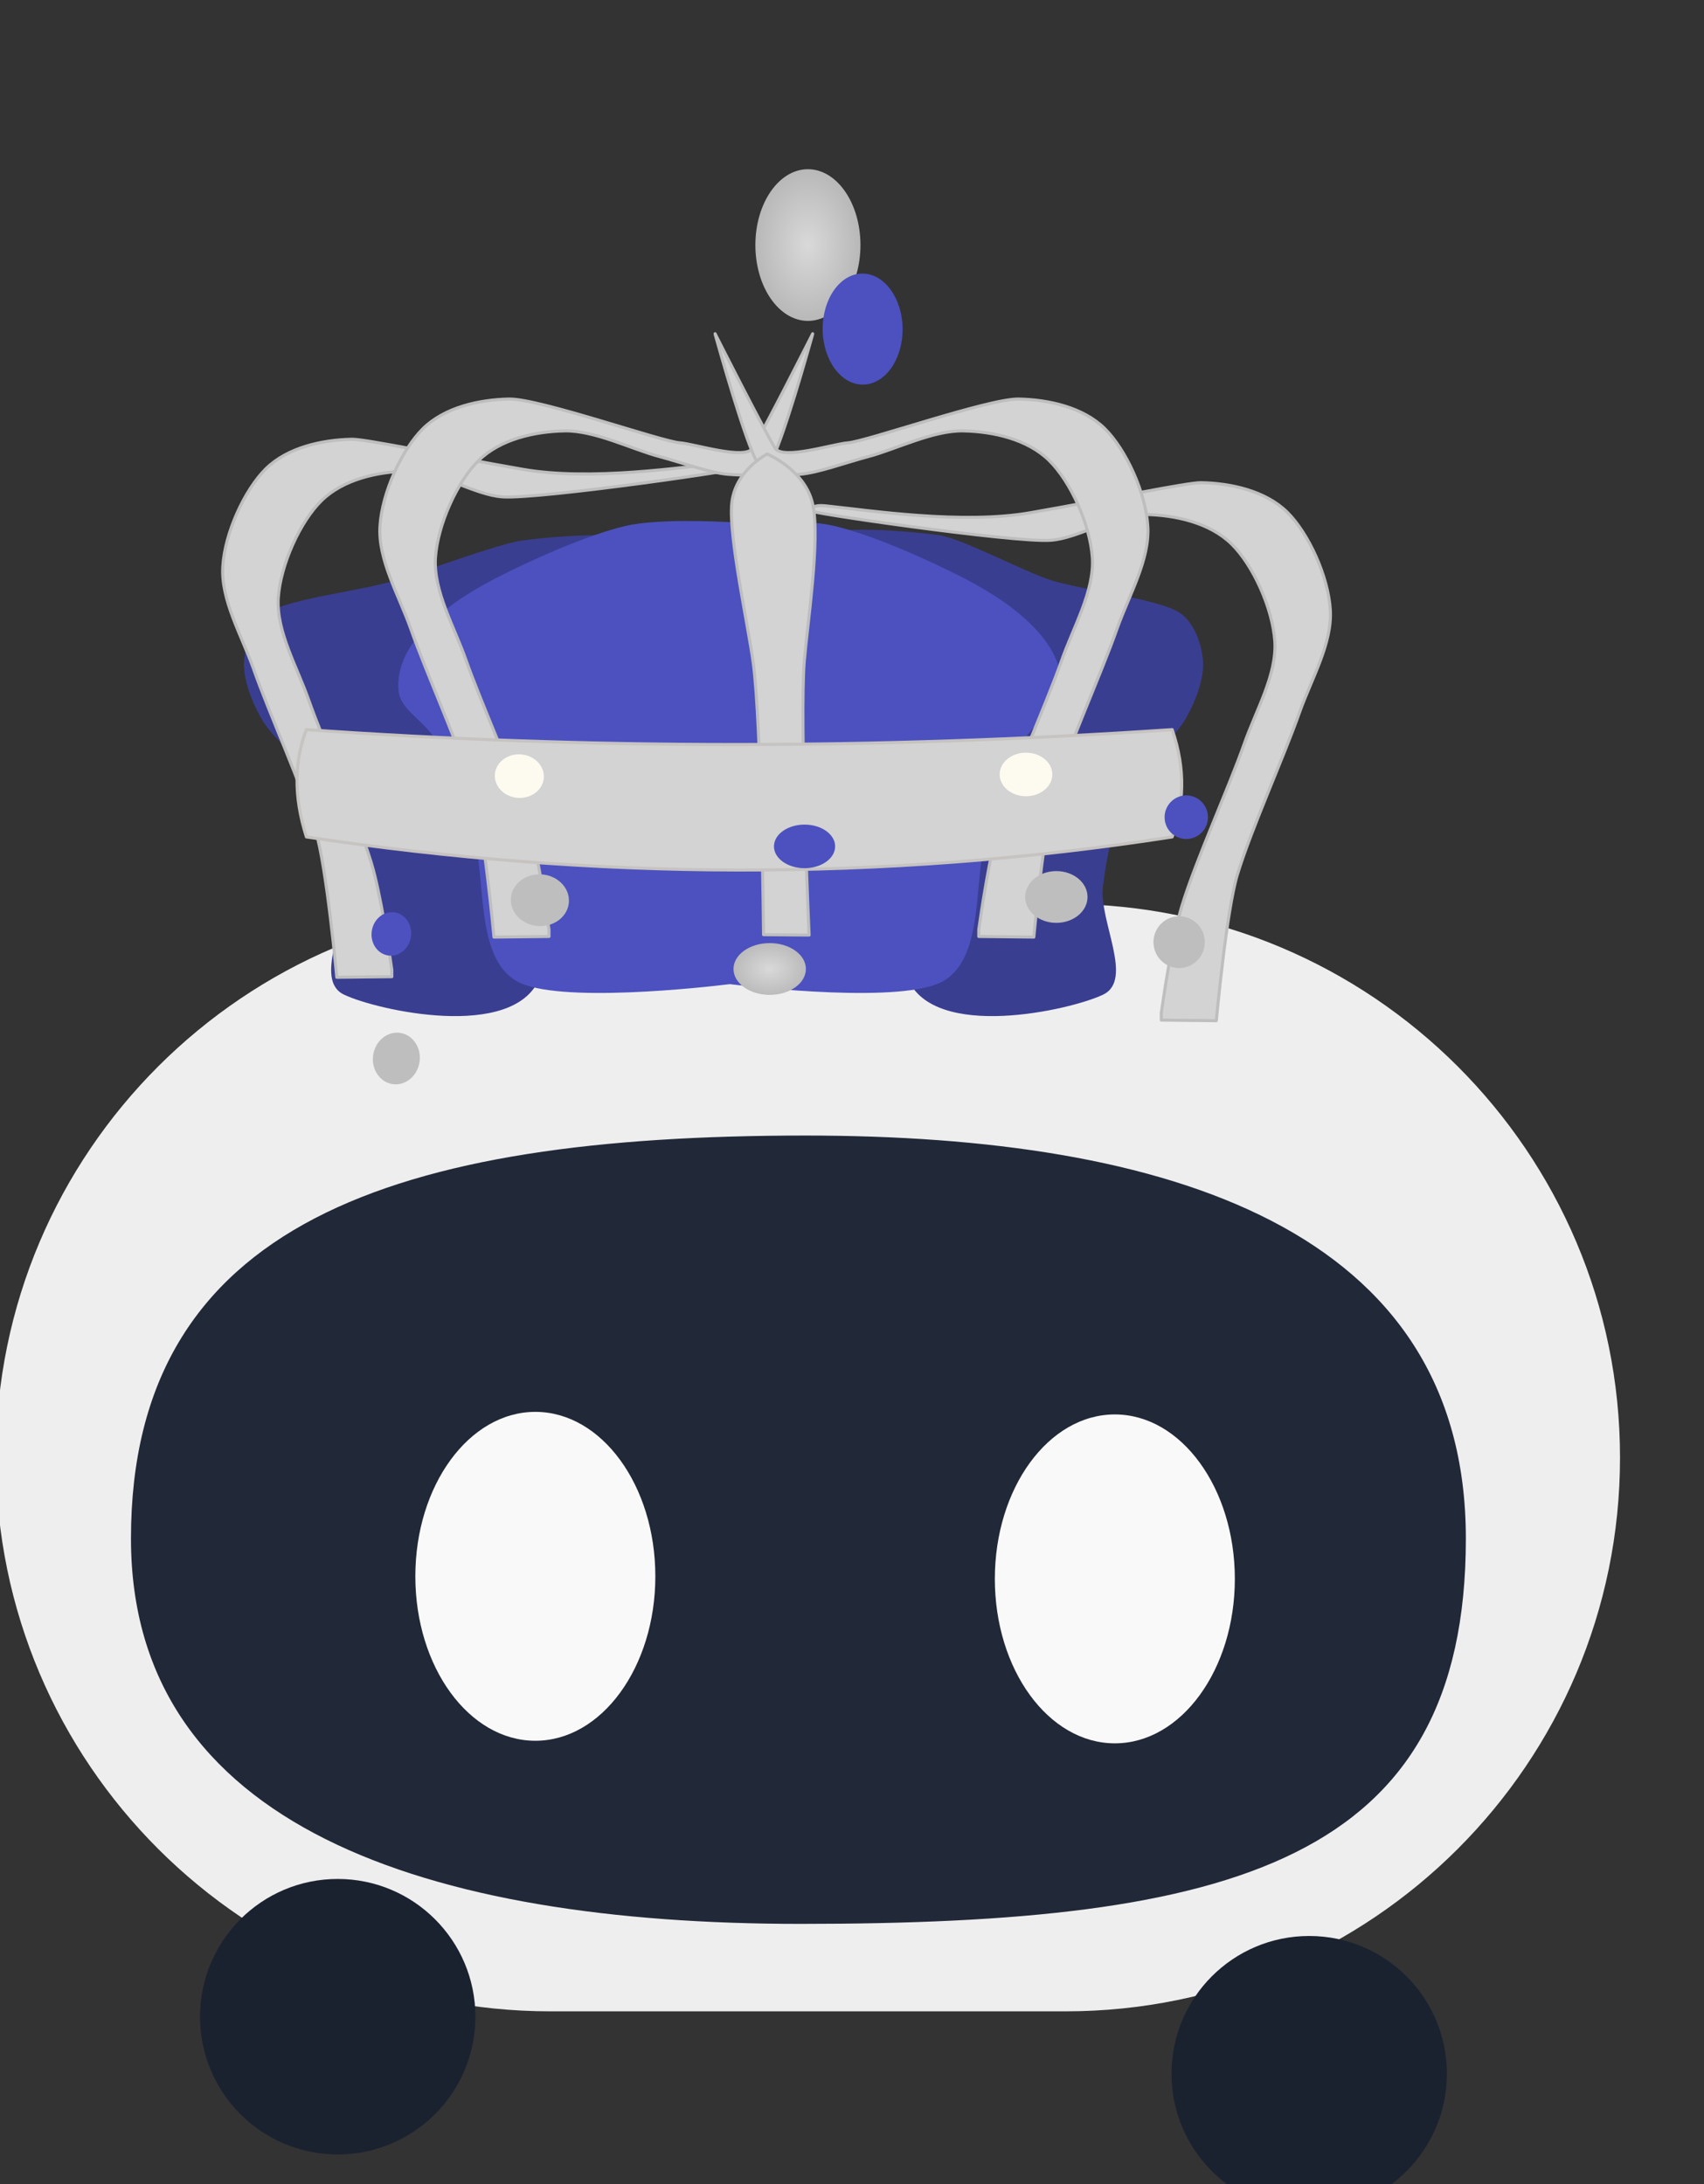 <?xml version="1.0" encoding="UTF-8" standalone="no"?>
<!DOCTYPE svg PUBLIC "-//W3C//DTD SVG 1.1//EN" "http://www.w3.org/Graphics/SVG/1.1/DTD/svg11.dtd">
<svg width="100%" height="100%" viewBox="0 0 78 100" version="1.1" xmlns="http://www.w3.org/2000/svg" xmlns:xlink="http://www.w3.org/1999/xlink" xml:space="preserve" xmlns:serif="http://www.serif.com/" style="fill-rule:evenodd;clip-rule:evenodd;stroke-linecap:round;stroke-linejoin:round;stroke-miterlimit:1.5;">
    <rect x="0" y="0" width="78" height="100" fill="#333333" stroke="none"/>
    <g transform="matrix(1,0,0,1,-2388,-3030)">
        <g id="Plan-de-travail24" serif:id="Plan de travail24" transform="matrix(1.026,0,0,1.316,2351.05,220.789)">
            <rect x="36" y="2135" width="76" height="76" style="fill:none;"/>
            <g transform="matrix(1.464,0,0,0.473,-2194.74,1706.54)">
                <g transform="matrix(0.073,0,0,0.181,1501.86,556.394)">
                    <path d="M976,2519C976,2394.82 872.301,2294 744.573,2294L529.427,2294C401.699,2294 298,2394.82 298,2519C298,2643.18 401.699,2744 529.427,2744L744.573,2744C872.301,2744 976,2643.18 976,2519Z" style="fill:rgb(238,238,238);"/>
                </g>
                <g transform="matrix(0.06,0,0,0.118,1509.85,721.042)">
                    <path d="M976,2519C976,2325.8 824.493,2267.77 640.604,2267.77C432.705,2267.77 298,2321.66 298,2519C298,2698.4 448.268,2759.18 638.094,2759.18C857.658,2759.18 976,2720.48 976,2519Z" style="fill:rgb(33,40,55);"/>
                </g>
                <g transform="matrix(0.069,0,0,0.189,1503.69,536.464)">
                    <ellipse cx="527" cy="2564" rx="53" ry="64" style="fill:rgb(249,249,249);"/>
                </g>
                <g transform="matrix(0.069,0,0,0.189,1521.35,536.653)">
                    <ellipse cx="527" cy="2564" rx="53" ry="64" style="fill:rgb(249,249,249);"/>
                </g>
            </g>
            <g transform="matrix(0.09,0,0,0.097,-411.562,2038.78)">
                <g>
                    <g transform="matrix(0.868,0,0,0.631,-41360.6,-20499.7)">
                        <ellipse cx="53841.2" cy="34193.4" rx="30.008" ry="43.112" style="fill:url(#_Radial1);"/>
                    </g>
                    <g transform="matrix(0.815,-0,0,1.639,-41269.4,-48995.9)">
                        <g transform="matrix(0.927,0,0,0.966,4147.27,1058.62)">
                            <g transform="matrix(1.227,0,0,0.444,-11801.5,14621.8)">
                                <path d="M56039.8,36211.5C56023,36204 56042.1,36173.6 56039.8,36156.2C56037.6,36139.4 56033.5,36121.4 56026.1,36107.1C56018.8,36093 56002.1,36081.6 55995.5,36070.6C55990.2,36061.7 55985.5,36050 55986.3,36040.9C55987.1,36031.8 55991.6,36020.1 56000.2,36015.8C56013.7,36009 56049.6,36005.3 56067.6,36000C56081.5,35995.8 56122.1,35981.6 56134,35979.9C56144.3,35978.4 56199.9,35972.8 56201.6,35983.1C56207.7,36019.7 56160.7,36166.3 56144.2,36203.3C56130,36235.1 56057.2,36219.4 56039.8,36211.5Z" style="fill:rgb(58,62,145);"/>
                            </g>
                            <g transform="matrix(-1.227,0,0,0.444,126218,14621.8)">
                                <path d="M56039.8,36211.5C56023,36204 56042.1,36173.6 56039.8,36156.2C56037.6,36139.4 56033.5,36121.4 56026.1,36107.1C56018.8,36093 56002.1,36081.6 55995.5,36070.6C55990.2,36061.7 55985.5,36050 55986.3,36040.9C55987.1,36031.8 55991.6,36020.1 56000.2,36015.8C56013.7,36009 56049.6,36005.3 56067.6,36000C56081.5,35995.8 56115.1,35978.8 56127,35977.1C56137.3,35975.6 56192.9,35970 56194.6,35980.3C56200.7,36016.8 56160.7,36166.3 56144.2,36203.3C56130,36235.1 56057.2,36219.4 56039.8,36211.5Z" style="fill:rgb(58,62,145);"/>
                            </g>
                            <g transform="matrix(1.227,0,0,0.444,-11801.5,14621.8)">
                                <path d="M56246,35970.4C56255.1,35969.9 56285.7,35968.7 56301.8,35972.3C56323.2,35977.1 56354.1,35990.5 56372.3,35999.5C56386.3,36006.5 56400.4,36015.2 56410.8,36026.3C56421.2,36037.4 56424.1,36047.9 56423.2,36056.6C56422.3,36065.3 56412,36070.4 56405.4,36078.7C56396.8,36089.4 56389.8,36112.5 56383.5,36129.9C56375.9,36150.9 56382.9,36192.2 56360,36204.6C56338.8,36216.2 56259.5,36207.7 56246,36206.1C56232.5,36207.7 56153.3,36216.2 56132.1,36204.6C56109.2,36192.2 56116.2,36150.9 56108.6,36129.9C56102.3,36112.5 56095.3,36089.4 56086.7,36078.7C56080.1,36070.4 56069.8,36065.3 56068.9,36056.6C56068,36047.9 56070.9,36037.4 56081.3,36026.3C56091.7,36015.2 56105.8,36006.5 56119.8,35999.5C56138,35990.5 56168.9,35977.1 56190.3,35972.3C56206.4,35968.7 56237,35969.9 56246,35970.4Z" style="fill:rgb(76,81,191);"/>
                            </g>
                        </g>
                        <g transform="matrix(-1.227,-0,-0,0.444,126300,14640.1)">
                            <path d="M56290.1,35965C56297.1,35965.4 56189.2,35981 56171,35979.7C56157,35978.8 56138.8,35966.7 56123.8,35967C56108.9,35967.3 56092,35971.1 56081.3,35981.5C56070.6,35991.9 56060.9,36013.2 56059.8,36029.6C56058.8,36046.1 56069.2,36063.6 56075,36080.1C56082.7,36101.8 56099,36137.5 56105.9,36160C56110.6,36175.3 56115,36205 56116.1,36212.8L56116.1,36216.2L56088.8,36216.5C56088.8,36216.5 56083.8,36162 56078.3,36144.3C56071.4,36121.8 56055.2,36086.2 56047.5,36064.4C56041.6,36047.9 56031.2,36030.4 56032.3,36013.9C56033.3,35997.5 56043.1,35976.2 56053.7,35965.8C56064.4,35955.4 56081.3,35951.6 56096.3,35951.3C56103.3,35951.2 56143.3,35959.6 56180.9,35966.1C56214.6,35972 56260.6,35965 56281.8,35962.8C56290.4,35961.8 56288.7,35964.9 56290.1,35965Z" style="fill:rgb(210,211,210);stroke:rgb(190,190,190);stroke-width:1.5px;"/>
                        </g>
                        <g transform="matrix(1.227,0,0,0.444,-11876.9,14630.6)">
                            <path d="M56290.1,35965C56297.1,35965.4 56189.2,35981 56171,35979.7C56157,35978.8 56138.8,35966.7 56123.8,35967C56108.9,35967.3 56092,35971.1 56081.3,35981.5C56070.6,35991.9 56060.9,36013.2 56059.8,36029.6C56058.8,36046.1 56069.2,36063.6 56075,36080.1C56082.7,36101.8 56099,36137.5 56105.9,36160C56110.6,36175.3 56115,36205 56116.1,36212.8L56116.1,36216.2L56088.8,36216.5C56088.8,36216.5 56083.8,36162 56078.3,36144.3C56071.4,36121.8 56055.2,36086.2 56047.5,36064.4C56041.6,36047.9 56031.2,36030.4 56032.3,36013.9C56033.3,35997.5 56043.1,35976.2 56053.7,35965.8C56064.4,35955.4 56081.3,35951.6 56096.3,35951.3C56103.3,35951.2 56143.3,35959.6 56180.9,35966.1C56214.6,35972 56260.6,35965 56281.8,35962.8C56290.4,35961.8 56288.7,35964.9 56290.1,35965Z" style="fill:rgb(210,211,210);stroke:rgb(190,190,190);stroke-width:1.5px;"/>
                        </g>
                        <g transform="matrix(1.227,0,0,0.444,-11781.3,14621.8)">
                            <path d="M56246.8,35919.1L56246.7,35919.7C56245,35925.6 56231.9,35972.7 56225.4,35983.6C56221.8,35989.6 56211.9,35988.9 56204.9,35988.4C56195.9,35987.7 56182.3,35982.7 56171,35979.7C56157.5,35976.2 56138.8,35966.7 56123.8,35967C56108.9,35967.3 56092,35971.1 56081.3,35981.5C56070.6,35991.9 56060.9,36013.2 56059.8,36029.6C56058.8,36046.1 56069.2,36063.6 56075,36080.1C56082.7,36101.8 56099,36137.5 56105.9,36160C56110.6,36175.3 56115,36205 56116.1,36212.8L56116.1,36216.2L56088.8,36216.5C56088.8,36216.5 56083.8,36162 56078.3,36144.3C56071.4,36121.8 56055.2,36086.2 56047.5,36064.4C56041.6,36047.9 56031.2,36030.4 56032.3,36013.9C56033.3,35997.5 56043.1,35976.2 56053.7,35965.8C56064.4,35955.4 56081.3,35951.6 56096.3,35951.3C56111.2,35951 56172,35972.3 56181.1,35972.9C56188.1,35973.4 56213.4,35981.5 56217.1,35975.5C56224,35963.9 56246.8,35919.1 56246.8,35919.1Z" style="fill:rgb(210,211,210);stroke:rgb(190,190,190);stroke-width:1.5px;"/>
                        </g>
                        <g transform="matrix(-1.227,0,0,0.444,126189,14621.8)">
                            <path d="M56246.8,35919.1L56246.7,35919.7C56245,35925.6 56231.9,35972.7 56225.4,35983.6C56221.8,35989.6 56211.9,35988.9 56204.9,35988.4C56195.9,35987.7 56182.3,35982.7 56171,35979.7C56157.5,35976.2 56138.8,35966.7 56123.8,35967C56108.9,35967.3 56092,35971.1 56081.3,35981.5C56070.6,35991.9 56060.9,36013.2 56059.8,36029.6C56058.8,36046.1 56069.2,36063.6 56075,36080.1C56082.7,36101.8 56099,36137.5 56105.9,36160C56110.6,36175.3 56115,36205 56116.1,36212.8L56116.1,36216.2L56088.8,36216.5C56088.8,36216.5 56083.8,36162 56078.3,36144.3C56071.4,36121.8 56055.2,36086.2 56047.5,36064.4C56041.6,36047.9 56031.2,36030.4 56032.3,36013.9C56033.3,35997.5 56043.1,35976.2 56053.7,35965.8C56064.4,35955.4 56081.3,35951.6 56096.3,35951.3C56111.2,35951 56172,35972.3 56181.1,35972.9C56188.1,35973.4 56213.4,35981.5 56217.1,35975.5C56224,35963.9 56246.8,35919.1 56246.8,35919.1Z" style="fill:rgb(210,211,210);stroke:rgb(190,190,190);stroke-width:1.5px;"/>
                        </g>
                        <g transform="matrix(1.227,0,0,0.444,-11801.5,14621.8)">
                            <path d="M56240.7,35978.4C56240.7,35978.4 56224.5,35986.5 56223.1,36003.2C56221.7,36019.9 56231.4,36063.5 56233.8,36081.4C56237.9,36111.5 56238.9,36215.3 56238.9,36215.3L56261.5,36215.5C56261.5,36215.5 56256.7,36110.3 56259.1,36080.5C56260.6,36062.5 56267.1,36020.3 56263.3,36003.2C56259.6,35986.2 56240.7,35978.4 56240.7,35978.4Z" style="fill:rgb(210,211,210);stroke:rgb(190,190,190);stroke-width:1.5px;"/>
                        </g>
                        <g transform="matrix(1.227,0,0,-0.444,-11822.5,46760)">
                            <path d="M56458.6,36216.2C56314.2,36193.9 56171.2,36195 56029.4,36216.2C56022.8,36236.9 56023.6,36254.1 56029.4,36269.1C56168.2,36259.4 56311.2,36259.2 56458.6,36269.1C56465.5,36249.1 56464.3,36231.9 56458.6,36216.2Z" style="fill:rgb(210,211,210);stroke:rgb(198,195,193);stroke-width:1.5px;"/>
                        </g>
                    </g>
                    <g transform="matrix(-0.008,-0.774,1.084,-0.006,-31832.5,42148.2)">
                        <ellipse cx="52756.2" cy="34737.3" rx="25.728" ry="18.273" style="fill:rgb(76,81,191);"/>
                    </g>
                    <g transform="matrix(0.815,0,-3.74027e-17,1.639,-38959,-47759.7)">
                        <g transform="matrix(0.856,0,0,0.31,9213.23,19186.1)">
                            <ellipse cx="52756.2" cy="34737.3" rx="25.728" ry="18.273" style="fill:url(#_Radial2);"/>
                        </g>
                        <g transform="matrix(0.723,0,0,0.261,16251,20861.4)">
                            <ellipse cx="52756.2" cy="34737.3" rx="25.728" ry="18.273" style="fill:rgb(76,81,191);"/>
                        </g>
                    </g>
                    <g transform="matrix(0.572,-0.06,0.32,1.623,-35129,-44027.7)">
                        <g transform="matrix(0.856,0,0,0.31,9213.23,19186.1)">
                            <ellipse cx="52756.2" cy="34737.3" rx="25.728" ry="18.273" style="fill:rgb(190,190,190);"/>
                        </g>
                        <g transform="matrix(0.723,0,0,0.261,16251,20861.4)">
                            <ellipse cx="52756.2" cy="34737.3" rx="25.728" ry="18.273" style="fill:rgb(76,81,191);"/>
                        </g>
                    </g>
                    <g transform="matrix(-0.653,-0.029,-0.136,1.636,44819.8,-46117.7)">
                        <g transform="matrix(0.856,0,0,0.31,9213.23,19186.1)">
                            <ellipse cx="52756.2" cy="34737.3" rx="25.728" ry="18.273" style="fill:rgb(190,190,190);"/>
                        </g>
                        <g transform="matrix(0.723,0,0,0.261,16251,20861.4)">
                            <ellipse cx="52756.2" cy="34737.3" rx="25.728" ry="18.273" style="fill:rgb(253,250,240);"/>
                        </g>
                    </g>
                    <g transform="matrix(-0.702,0.001,0.006,1.639,43486.5,-47839.9)">
                        <g transform="matrix(0.856,0,0,0.31,9213.23,19186.1)">
                            <ellipse cx="52756.2" cy="34737.3" rx="25.728" ry="18.273" style="fill:rgb(190,190,190);"/>
                        </g>
                        <g transform="matrix(0.723,0,0,0.261,16251,20861.4)">
                            <ellipse cx="52756.2" cy="34737.3" rx="25.728" ry="18.273" style="fill:rgb(253,250,240);"/>
                        </g>
                    </g>
                    <g transform="matrix(-0.522,-0.054,-0.32,1.623,43137.5,-44312.2)">
                        <g transform="matrix(0.856,0,0,0.31,9213.23,19186.1)">
                            <ellipse cx="52756.2" cy="34737.3" rx="25.728" ry="18.273" style="fill:rgb(190,190,190);"/>
                        </g>
                        <g transform="matrix(0.723,0,0,0.261,16251,20861.4)">
                            <ellipse cx="52756.2" cy="34737.3" rx="25.728" ry="18.273" style="fill:rgb(76,81,191);"/>
                        </g>
                    </g>
                </g>
            </g>
            <g transform="matrix(1.36,0,0,1.061,-2411.81,-655.824)">
                <g transform="matrix(0.139,0,0,0.139,1745.41,2273.69)">
                    <circle cx="471.5" cy="3039.5" r="32.5" style="fill:rgb(27,34,47);"/>
                </g>
                <g transform="matrix(0.139,0,0,0.139,1777.28,2275.56)">
                    <circle cx="471.5" cy="3039.5" r="32.5" style="fill:rgb(27,34,47);"/>
                </g>
            </g>
        </g>
    </g>
    <defs>
        <radialGradient id="_Radial1" cx="0" cy="0" r="1" gradientUnits="userSpaceOnUse" gradientTransform="matrix(86.476,1.67682e-11,-2.40905e-11,124.238,53841.2,34193.4)"><stop offset="0" style="stop-color:rgb(217,217,217);stop-opacity:1"/><stop offset="1" style="stop-color:rgb(122,122,122);stop-opacity:1"/></radialGradient>
        <radialGradient id="_Radial2" cx="0" cy="0" r="1" gradientUnits="userSpaceOnUse" gradientTransform="matrix(81.687,0,9.62581e-16,58.017,52756.2,34737.3)"><stop offset="0" style="stop-color:rgb(217,217,217);stop-opacity:1"/><stop offset="1" style="stop-color:rgb(122,122,122);stop-opacity:1"/></radialGradient>
    </defs>
</svg>
